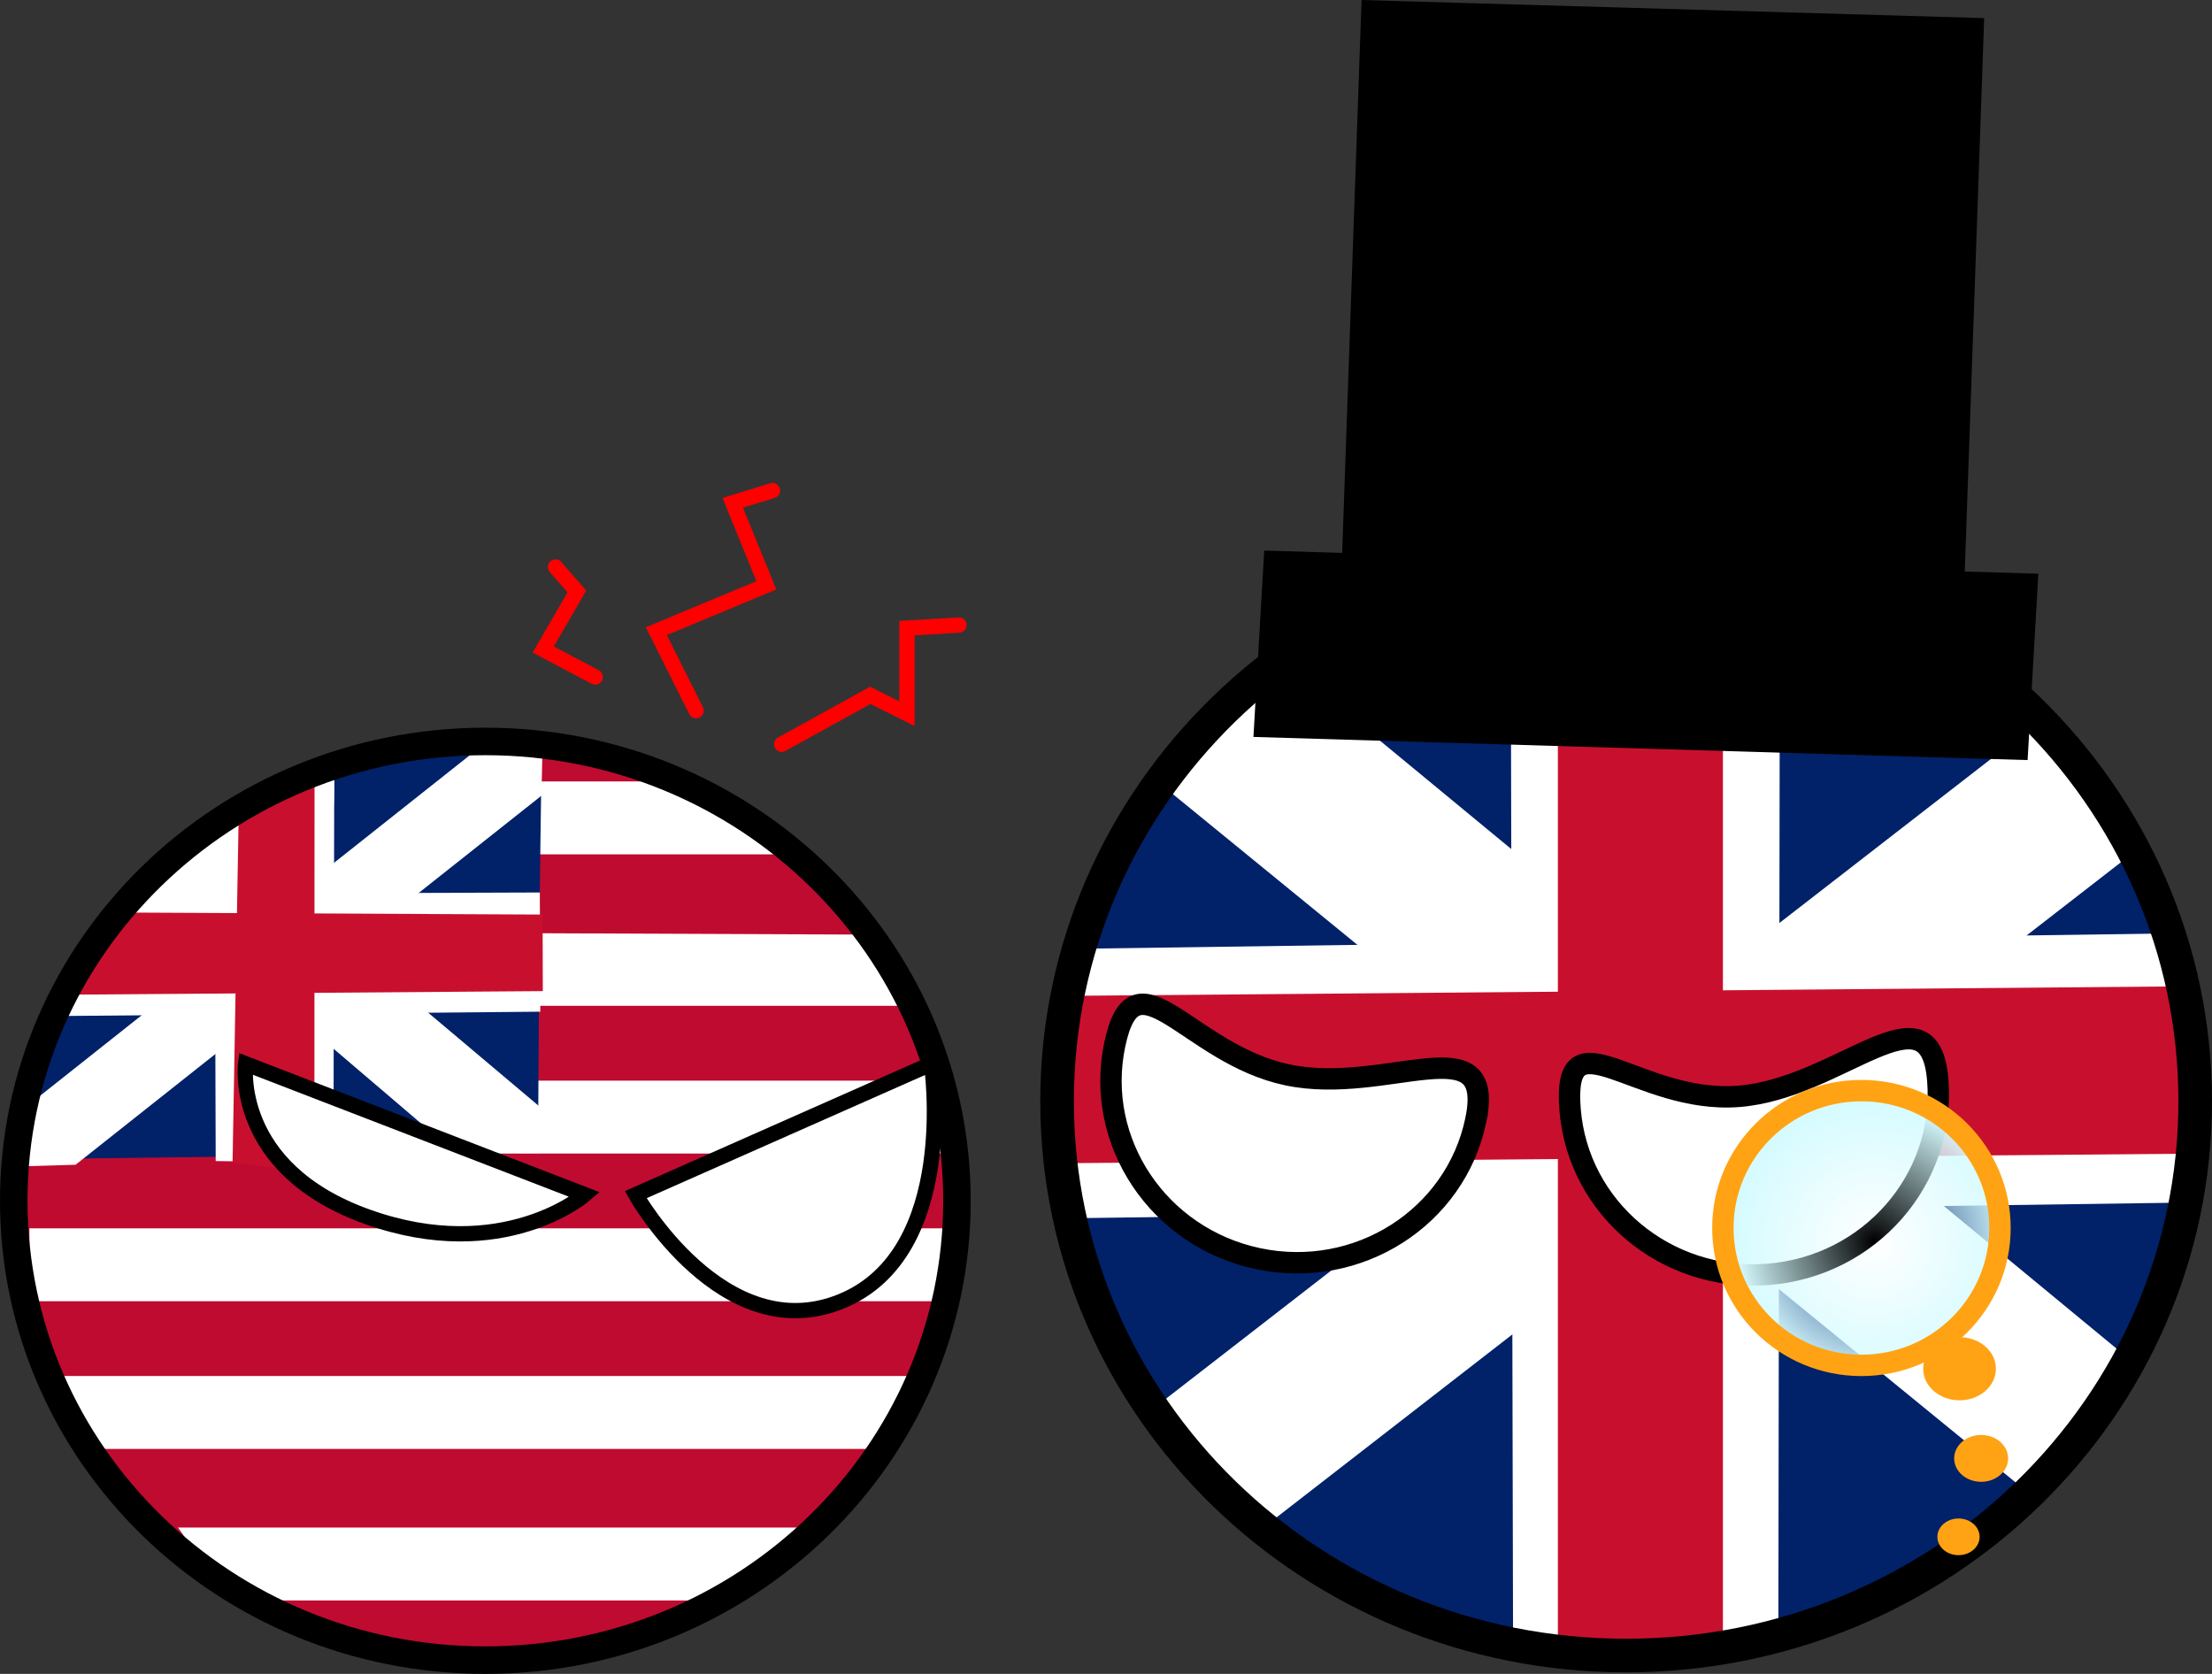 <svg version="1.1" xmlns="http://www.w3.org/2000/svg" xmlns:xlink="http://www.w3.org/1999/xlink" width="361.865" height="273.841" viewBox="0,0,361.865,273.841"><rect x="0" y="0" width="361.865" height="273.841" fill="#333333" stroke="none"/><defs><radialGradient cx="382.458" cy="220.5" r="22.667" gradientUnits="userSpaceOnUse" id="color-1"><stop offset="0" stop-color="#d6fbff" stop-opacity="0"/><stop offset="1" stop-color="#d6fbff"/></radialGradient></defs><g transform="translate(-75.879,-17.364)"><g data-paper-data="{&quot;isPaintingLayer&quot;:true}" fill-rule="nonzero" stroke-linejoin="miter" stroke-miterlimit="10" stroke-dasharray="" stroke-dashoffset="0" style="mix-blend-mode: normal"><path d="M231.797,213.576c0,40.507 -34.383,73.344 -76.797,73.344c-42.414,0 -76.797,-32.837 -76.797,-73.344c0,-40.507 34.383,-73.344 76.797,-73.344c42.414,0 76.797,32.837 76.797,73.344z" fill="#bf0b30" stroke="none" stroke-width="0" stroke-linecap="butt"/><path d="M110.248,274.765l-5.249,-7.503h105.804l-4.42,3.636c0,0 -2.161,1.918 -5.76,4.348c-1.5,1.013 -2.109,3.94 -4.737,3.94c-21.749,0 -60.964,0 -73.759,0c-7.932,0 -11.879,-4.42 -11.879,-4.42z" fill="#ffffff" stroke="none" stroke-width="0" stroke-linecap="butt"/><path d="M88.148,254.397l-3.039,-11.923h141.44l-4.42,11.923z" fill="#ffffff" stroke="none" stroke-width="0" stroke-linecap="butt"/><path d="M80.689,230.237v-11.923h151.109v11.923z" fill="#ffffff" stroke="none" stroke-width="0" stroke-linecap="butt"/><path d="M151.961,206.076v-11.923h78.731v11.923z" fill="#ffffff" stroke="none" stroke-width="0" stroke-linecap="butt"/><path d="M153.066,181.916v-11.923l66.852,0.276l5.801,11.647z" fill="#ffffff" stroke="none" stroke-width="0" stroke-linecap="butt"/><path d="M147.265,157.128v-11.923h43.647l15.194,11.923z" fill="#ffffff" stroke="none" stroke-width="0" stroke-linecap="butt"/><path d="M164.513,139.087c0,0 -0.421,29.024 -0.421,33.903c0,2.098 -0.199,32.952 -0.199,32.952l-85.305,1.08c0,0 2.743,-18.933 9.59,-32.344c2.082,-4.077 16.983,-21.083 32.252,-27.737c21.158,-9.221 44.083,-7.854 44.083,-7.854z" fill="#012169" stroke="none" stroke-width="0" stroke-linecap="butt"/><path d="M164.46,147.533l-76.216,60.38l-10.675,0.31l0.557,-8.18l76.587,-60.697l9.939,-0.994z" fill="#ffffff" stroke="none" stroke-width="0" stroke-linecap="butt"/><path d="M110.401,153.086l53.946,45.478l0.156,7.413l-13.873,0.183l-50.256,-42.89z" data-paper-data="{&quot;index&quot;:null}" fill="#ffffff" stroke="none" stroke-width="0" stroke-linecap="butt"/><path d="M164.268,182.873l-80.737,0.726l13.554,-19.996l67.104,-0.232z" fill="#ffffff" stroke="none" stroke-width="0" stroke-linecap="butt"/><path d="M130.548,149.364l-0.118,58.178l-19.265,-0.233l-0.178,-57.249c0,0 17.738,-6.784 19.437,-6.844c0.262,-0.009 0.123,6.148 0.123,6.148z" fill="#ffffff" stroke="none" stroke-width="0" stroke-linecap="butt"/><path d="M113.924,207.532l1.05,-59.578l12.362,-4.698l-0.026,65.922z" fill="#c8102e" stroke="none" stroke-width="0" stroke-linecap="butt"/><path d="M164.68,179.507l-78.381,0.584l7.913,-13.45l70.431,0.341z" fill="#c8102e" stroke="none" stroke-width="0" stroke-linecap="butt"/><path d="M232.43,213.808c0,41.502 -34.542,75.147 -77.151,75.147c-42.609,0 -77.151,-33.644 -77.151,-75.147c0,-41.502 34.542,-75.147 77.151,-75.147c42.609,0 77.151,33.644 77.151,75.147z" fill="none" stroke="#000000" stroke-width="4.5" stroke-linecap="butt"/><path d="M171.559,212.809c0,0 -13.399,11.55 -35.571,3.621c-22.188,-7.935 -19.931,-25.037 -19.931,-25.037z" fill="#ffffff" stroke="#000000" stroke-width="2.5" stroke-linecap="butt"/><path d="M228.26,191.393c0,0 4.618,30.914 -14.727,38.85c-19.331,7.929 -33.662,-17.433 -33.662,-17.433z" data-paper-data="{&quot;index&quot;:null}" fill="#ffffff" stroke="#000000" stroke-width="2.5" stroke-linecap="butt"/><path d="M343.067,109.193c51.178,0 92.667,39.623 92.667,88.5c0,48.877 -41.488,88.5 -92.667,88.5c-51.178,0 -92.667,-39.623 -92.667,-88.5c0,-48.877 41.488,-88.5 92.667,-88.5z" fill="#012169" stroke="none" stroke-width="0" stroke-linecap="butt"/><path d="M426.186,155.837l-143.798,111.567l-18.061,-19.438l145.798,-113.067z" fill="#ffffff" stroke="none" stroke-width="0" stroke-linecap="butt"/><path d="M432.647,214.112l-182.323,2.565l-0.17,-44.068l182.323,-2.565z" fill="#ffffff" stroke="none" stroke-width="0" stroke-linecap="butt"/><path d="M284.414,124.324l141.647,116.912l-17.192,21.301l-143.147,-116.912z" data-paper-data="{&quot;index&quot;:null}" fill="#ffffff" stroke="none" stroke-width="0" stroke-linecap="butt"/><path d="M367.066,106.443l-0.266,180.672l-43.399,-1.838l-0.4,-176.672z" fill="#ffffff" stroke="none" stroke-width="0" stroke-linecap="butt"/><path d="M330.734,287.027v-178.667h27v178.667z" fill="#c8102e" stroke="none" stroke-width="0" stroke-linecap="butt"/><path d="M436.481,206.083l-188.317,1.593l-0.176,-27.373l186.949,-1.593z" fill="#c8102e" stroke="none" stroke-width="0" stroke-linecap="butt"/><path d="M341.901,106.852c51.414,0 93.093,40.596 93.093,90.675c0,50.078 -41.679,90.675 -93.093,90.675c-51.414,0 -93.093,-40.596 -93.093,-90.675c0,-50.078 41.679,-90.675 93.093,-90.675z" fill="none" stroke="#000000" stroke-width="5.5" stroke-linecap="butt"/><path d="M317.304,200.647c-3.339,15.921 -19.267,26.055 -35.577,22.635c-16.31,-3.42 -26.824,-19.1 -23.486,-35.021c3.339,-15.921 11.949,1.53 28.259,4.95c16.31,3.42 34.142,-8.486 30.803,7.435z" fill="#ffffff" stroke="#000000" stroke-width="3.5" stroke-linecap="butt"/><path d="M392.89,194.138c1.265,16.218 -11.178,30.416 -27.792,31.712c-16.614,1.296 -31.107,-10.802 -32.372,-27.02c-1.265,-16.218 10.979,-0.811 27.593,-2.107c16.614,-1.296 31.306,-18.803 32.571,-2.585z" fill="#ffffff" stroke="#000000" stroke-width="3.5" stroke-linecap="butt"/><path d="M402.393,241.283c0,2.853 -2.663,5.167 -5.949,5.167c-3.285,0 -5.949,-2.313 -5.949,-5.167c0,-2.853 2.663,-5.167 5.949,-5.167c3.285,0 5.949,2.313 5.949,5.167z" fill="#ffa314" stroke="#ffa314" stroke-width="0" stroke-linecap="butt"/><path d="M403.06,218.259c0,12.413 -10.148,22.476 -22.667,22.476c-12.518,0 -22.667,-10.063 -22.667,-22.476c0,-12.413 10.148,-22.476 22.667,-22.476c12.518,0 22.667,10.063 22.667,22.476z" fill="url(#color-1)" stroke="#ffa314" stroke-width="3.5" stroke-linecap="butt"/><path d="M404.393,255.95c0,2.117 -1.976,3.833 -4.414,3.833c-2.438,0 -4.414,-1.716 -4.414,-3.833c0,-2.117 1.976,-3.833 4.414,-3.833c2.438,0 4.414,1.716 4.414,3.833z" fill="#ffa314" stroke="#ffa314" stroke-width="0" stroke-linecap="butt"/><path d="M399.727,268.783c0,1.657 -1.547,3 -3.454,3c-1.908,0 -3.454,-1.343 -3.454,-3c0,-1.657 1.546,-3 3.454,-3c1.908,0 3.454,1.343 3.454,3z" fill="#ffa314" stroke="#ffa314" stroke-width="0" stroke-linecap="butt"/><path d="M295.417,115.773l3.443,-98.151l101.354,2.946l-3.443,98.151z" fill="#000000" stroke="#000000" stroke-width="0.5" stroke-linecap="butt"/><path d="M281.195,137.68l1.734,-29.988l126.145,3.772l-1.734,29.988z" fill="#000000" stroke="#000000" stroke-width="0.5" stroke-linecap="butt"/><path d="M189.75,133.621l-6.5,-13l18,-7.5l-5.5,-13.5l6.5,-2" fill="none" stroke="#ff0000" stroke-width="2.5" stroke-linecap="round"/><path d="M203.75,139.121l14.5,-8l6,3v-14l8.5,-0.5" fill="none" stroke="#ff0000" stroke-width="2.5" stroke-linecap="round"/><path d="M173.25,128.121l-8.5,-4.5l5.5,-9.5l-3.5,-4" fill="none" stroke="#ff0000" stroke-width="2.5" stroke-linecap="round"/></g></g></svg>
